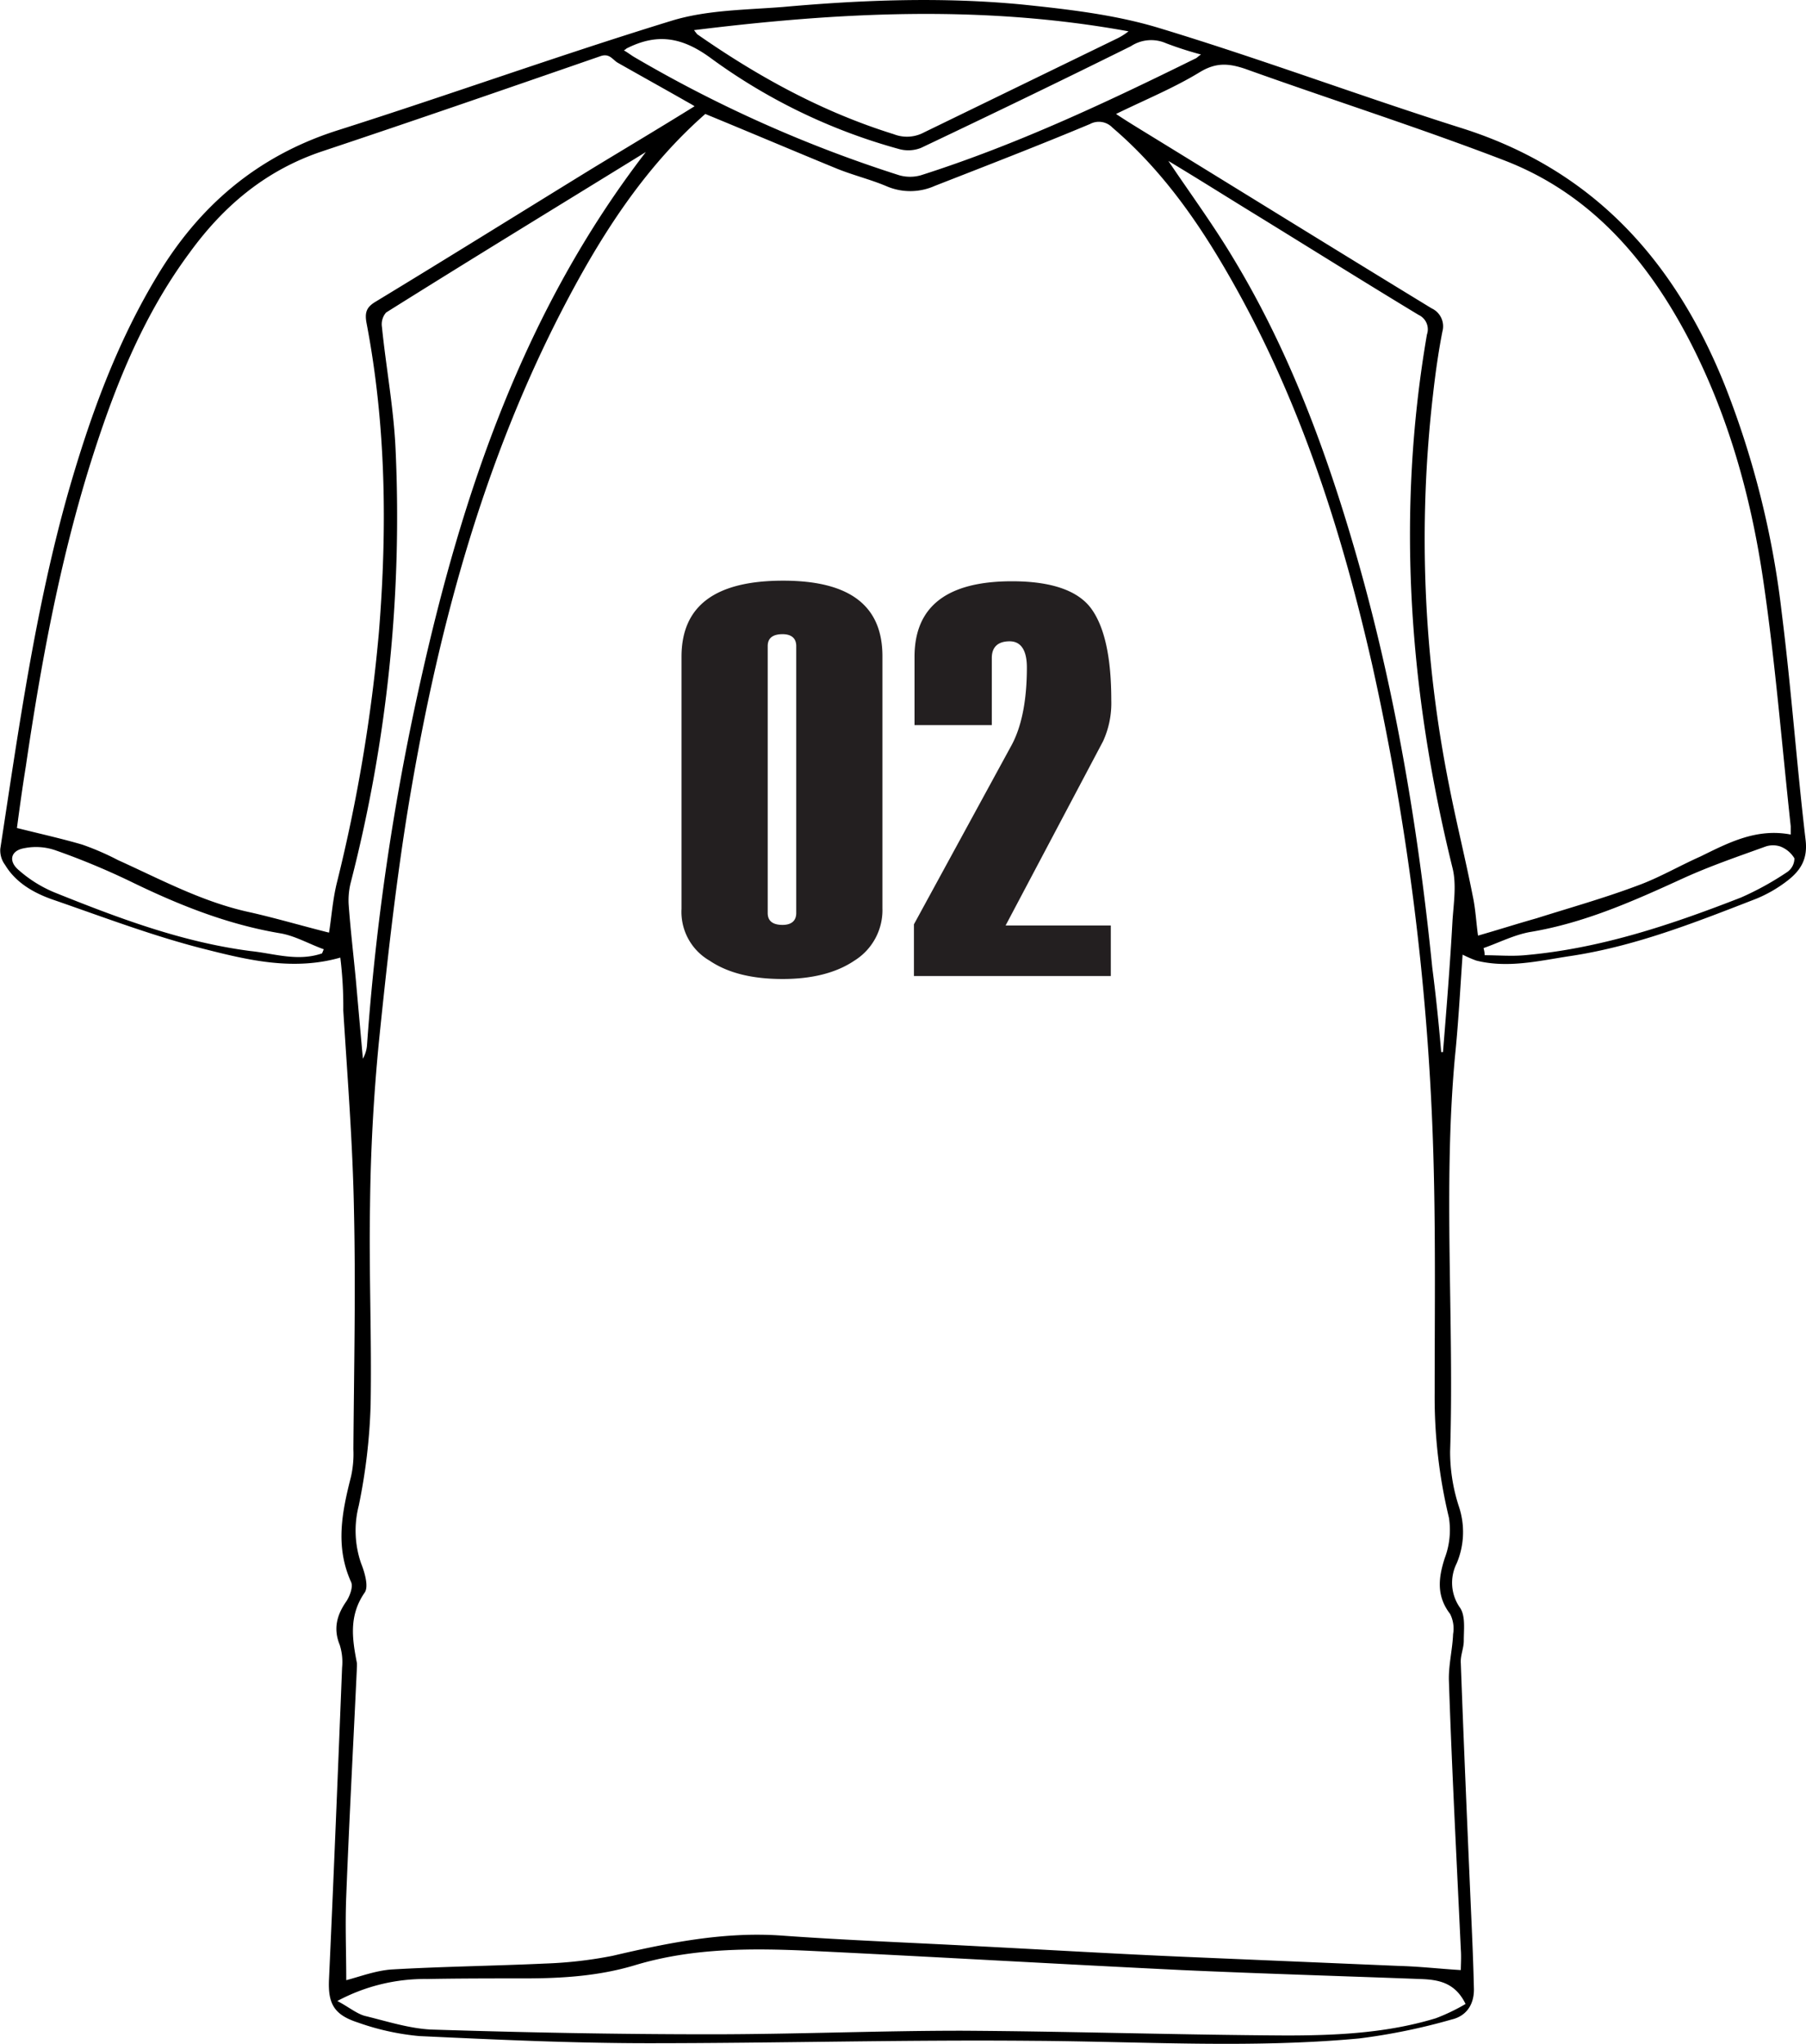 <svg id="Layer_1" data-name="Layer 1" xmlns="http://www.w3.org/2000/svg" viewBox="0 0 303.82 343.77"><defs><style>.cls-1{fill:none;}.cls-2{fill:#231f20;}</style></defs><title>athletic-wear-soccer-top-front-number-embroideried</title><path class="cls-1" d="M66.18,344.9a35.35,35.35,0,0,1,15.2-3.9c5.5-.2,10.9-.1,16.4-.1a64.64,64.64,0,0,0,18.5-2.2c9.9-3,20.1-2.9,30.3-2.4,20.6,1.1,41.2,2.3,61.8,3.2,13.3.6,26.7,1,40,1.5,3,.1,5.9.6,7.7,4.2a32.74,32.74,0,0,1-5,2.4c-8.2,2.5-16.8,2.9-25.2,2.9-18.2,0-36.4-.7-54.6-.8-14.1-.1-28.2.6-42.2.6-15.7,0-31.4-.3-47.1-.8-3.7-.1-7.5-1.3-11.1-2.3C69.38,347,68.08,345.9,66.18,344.9Z" transform="translate(-9.43 -8.33)"/><path d="M66.68,169.4c-7.7,2.2-15.2.5-22.3-1.3-8.9-2.2-17.5-5.5-26.2-8.5-3.1-1.1-6.1-2.8-7.9-5.8a4.05,4.05,0,0,1-.8-2.7c3.1-20.2,5.9-40.5,11.5-60.2,3.6-12.5,8-24.7,14.8-36,7.1-11.9,16.9-20.3,30.3-24.6,18.9-6,37.5-12.7,56.4-18.5,5.9-1.8,12.4-1.8,18.7-2.3,13.4-1.2,26.9-1.7,40.3-.4,7.7.8,15.5,1.7,22.8,3.9,17.2,5.2,34,11.5,51.1,16.9,22.1,7,35.8,22.3,44.2,43.2a151.23,151.23,0,0,1,9.6,38.4c1.6,12.7,2.5,25.4,4,38.1.4,3.3-.9,5.2-3.1,6.9a22.64,22.64,0,0,1-5.2,3c-10.3,4-20.6,8.1-31.7,9.7-5.1.8-10.2,2-15.4.7a20.12,20.12,0,0,1-2.3-1c-.4,5.7-.7,11.5-1.3,17.3-2,22.1-.1,44.2-.8,66.3a29.67,29.67,0,0,0,1.5,9.3,13.5,13.5,0,0,1-.4,9.5,7.27,7.27,0,0,0,.6,7.5c.9,1.4.6,3.6.6,5.5,0,1.3-.6,2.5-.5,3.8.5,13.8,1.1,27.5,1.7,41.3.2,4.4.4,8.9.5,13.3.1,2.7-1.2,4.7-3.7,5.3a102.76,102.76,0,0,1-15.6,3.2c-18.3,1.7-36.6.5-54.9.4-21.5-.2-43.1.4-64.6.4-12.9,0-25.7-.6-38.6-1.2a42.17,42.17,0,0,1-10.4-2.3c-4-1.3-5-3.2-4.8-7.3.8-17.5,1.5-34.9,2.2-52.4a9.48,9.48,0,0,0-.4-3.8c-1.1-2.7-.5-5,1.1-7.3.6-.9,1.2-2.5.8-3.3-2.7-6-1.5-11.8,0-17.7a17.53,17.53,0,0,0,.4-4.6c.1-13.4.4-26.7.1-40.1-.2-11.2-1.1-22.5-1.8-33.7A67.33,67.33,0,0,0,66.68,169.4Zm188.5,170.3c0-.8.1-2.2,0-3.5-.7-15-1.5-30.1-2-45.1-.1-2.6.6-5.3.7-7.9a5.48,5.48,0,0,0-.5-3.4c-2.3-3-2-6-.9-9.4a13.38,13.38,0,0,0,.7-6.8,86.51,86.51,0,0,1-2.4-20.9c0-14.2.2-28.5-.3-42.7a438,438,0,0,0-10.2-79.8c-5-22-11.8-43.4-22.8-63.2-5.6-10.1-12-19.6-20.9-27.2a3.16,3.16,0,0,0-3.8-.6c-8.6,3.6-17.4,7-26.1,10.4a10.11,10.11,0,0,1-8,.1c-2.8-1.2-5.8-1.9-8.7-3.1-7.3-3-14.6-6.1-21.9-9.1-9.8,8.6-16.9,19.4-23,30.9-14.5,27.3-22.3,56.8-27.2,87.1-2,12.6-3.4,25.3-4.7,38q-1.35,13.8-1.5,27.6c-.2,11.2.3,22.3.1,33.5a97.39,97.39,0,0,1-2,17,16.83,16.83,0,0,0,.4,9.7c.6,1.5,1.3,3.9.6,4.9-2.7,3.9-2.1,7.8-1.3,11.9v.5c-.6,12.9-1.3,25.7-1.8,38.6-.2,4.8,0,9.5,0,14.2,2.3-.6,4.9-1.6,7.6-1.8,8.6-.5,17.3-.6,25.9-1a71.1,71.1,0,0,0,11.3-1.3c9.4-2.2,18.8-4.1,28.5-3.4,11.1.8,22.1,1.2,33.2,1.8,11.7.6,23.4,1.3,35.2,1.8s23.6,1,35.4,1.5C248.38,339.1,251.78,339.5,255.18,339.7Zm55.5-191v-1.4c-1.5-13.8-2.6-27.6-4.6-41.2-2.1-14.4-6-28.3-12.8-41.2-7-13.2-16.5-24.1-30.8-29.6s-29.1-10.2-43.6-15.4c-2.7-.9-4.8-1.1-7.5.5-4.4,2.7-9.3,4.7-14.2,7.1,1.5,1,2.8,1.8,4.1,2.6,16.3,10,32.6,20.1,49,30.1a3.32,3.32,0,0,1,1.8,3.9c-.7,3.6-1.2,7.2-1.6,10.8a211.27,211.27,0,0,0,2.8,65.9c1.2,6.1,2.7,12.1,3.9,18.2.5,2.3.6,4.7.9,6.7,3.5-1,6.6-2,9.8-2.9,5.7-1.8,11.4-3.4,17-5.5,3.6-1.3,7-3.3,10.6-4.9C300.18,150.1,304.88,147.6,310.68,148.7ZM126.28,26.2c-.8-.5-1.4-.8-1.9-1.1-3.7-2.1-7.3-4.1-11-6.2-.9-.5-1.4-1.7-3-1.1-15.6,5.4-31.2,10.8-46.8,16C54.08,37,47,43,41.28,50.9c-8,10.8-12.8,23.1-16.8,35.9-5.1,16.5-8.2,33.4-10.7,50.4-.6,3.7-1.1,7.4-1.5,10.4,4,1,7.6,1.8,11,2.8a45.3,45.3,0,0,1,6,2.6c7.3,3.3,14.3,7.1,22.3,8.8,4.4,1,8.8,2.3,13.2,3.4.4-2.4.6-5.4,1.3-8.3a274.69,274.69,0,0,0,7.1-42.3c1.4-17.4,1.2-34.8-2.1-52-.3-1.7,0-2.6,1.5-3.5,12.2-7.4,24.4-15,36.6-22.5C114.78,33.2,120.48,29.8,126.28,26.2ZM66.18,344.9c1.9,1,3.2,2.1,4.6,2.5,3.7.9,7.4,2.1,11.1,2.3,15.7.5,31.4.8,47.1.8,14.1,0,28.2-.6,42.2-.6,18.2.1,36.4.7,54.6.8,8.5,0,17-.4,25.2-2.9a32.74,32.74,0,0,0,5-2.4c-1.8-3.7-4.7-4.1-7.7-4.2-13.3-.5-26.7-.9-40-1.5-20.6-1-41.2-2.2-61.8-3.2-10.2-.5-20.4-.6-30.3,2.4-6,1.8-12.2,2.2-18.5,2.2-5.5,0-11,0-16.4.1A31.11,31.11,0,0,0,66.18,344.9Zm51.9-311c-14.6,9-29.2,17.9-43.7,27a3,3,0,0,0-.7,2.4c.7,6.9,2,13.8,2.3,20.7a246.48,246.48,0,0,1-7.5,72.6,12.31,12.31,0,0,0-.4,3.8c.3,4.2.8,8.4,1.2,12.6.4,4.5.8,9,1.2,13.4a5.49,5.49,0,0,0,.7-2.4,415.12,415.12,0,0,1,8.9-60.7C87.18,91.3,97.58,60.5,118.08,33.9Zm133.8,151.4h.3c.6-7.4,1.2-14.8,1.6-22.1.2-3,.7-6.1,0-8.9-7.3-29.6-9.5-59.5-4.3-89.7a2.67,2.67,0,0,0-1.4-3.3c-9.1-5.5-18.2-11.2-27.3-16.8-4.9-3-9.8-6.1-14.8-9.1,3.7,5.5,7.6,10.8,11,16.5,8.7,14.4,14.7,30,19.5,46,7.2,23.9,11.4,48.4,13.9,73.2C251,175.9,251.48,180.6,251.88,185.3ZM199.28,13.6c-24.7-4.5-48.8-3.2-73.1-.2.4.5.5.7.7.8,10.2,7.1,21,13,32.9,16.7a6.07,6.07,0,0,0,5.1-.3l32.7-15.9A11.07,11.07,0,0,0,199.28,13.6Zm-84.9,3.2c.7.4,1.2.8,1.7,1.1a220,220,0,0,0,44.6,19.9,6.65,6.65,0,0,0,3.7,0c16-5.1,31.1-12.2,46.1-19.6.3-.1.5-.4,1-.7a58.74,58.74,0,0,1-5.9-1.9,6.21,6.21,0,0,0-5.9.5c-11.7,5.8-23.5,11.5-35.3,17.1a5.8,5.8,0,0,1-3.7.2A97,97,0,0,1,129,18.1c-4.9-3.6-9.1-4.2-14.2-1.6C114.78,16.5,114.78,16.6,114.38,16.8ZM259,167.8a5,5,0,0,1,.2,1.2c2.2,0,4.5.2,6.7,0,12.7-1.1,24.6-5.1,36.4-9.7a49.58,49.58,0,0,0,7.8-4.3,2.79,2.79,0,0,0,1.2-2.3,4.75,4.75,0,0,0-2.4-2,3.93,3.93,0,0,0-2.4,0c-4.7,1.7-9.4,3.3-14,5.4-8.3,3.8-16.6,7.5-25.7,9C264.08,165.6,261.58,166.9,259,167.8Zm-195.4.9c.1-.2.2-.5.3-.7-2.5-.9-4.9-2.3-7.4-2.7-8.9-1.5-17.1-4.8-25.1-8.7a122.27,122.27,0,0,0-12.5-5.2,10,10,0,0,0-5.4-.4c-2.3.4-2.7,2.2-.9,3.7a21.62,21.62,0,0,0,5.9,3.7c10.7,4.3,21.5,8.4,33.1,9.9C55.48,168.7,59.48,170.1,63.58,168.7Z" transform="translate(-9.43 -8.33)"/><path class="cls-1" d="M255.18,339.7c-3.5-.3-6.9-.6-10.3-.8-11.8-.5-23.6-.9-35.4-1.5s-23.4-1.2-35.2-1.8c-11.1-.6-22.2-1.1-33.2-1.8-9.8-.7-19.1,1.2-28.5,3.4a71.1,71.1,0,0,1-11.3,1.3c-8.6.4-17.3.5-25.9,1-2.7.2-5.3,1.2-7.6,1.8,0-4.7-.2-9.4,0-14.2.5-12.9,1.2-25.7,1.8-38.6,0-.2.1-.3,0-.5-.8-4.1-1.4-8.1,1.3-11.9.7-1-.1-3.3-.6-4.9a16.83,16.83,0,0,1-.4-9.7,97.39,97.39,0,0,0,2-17c.2-11.2-.3-22.3-.1-33.5.2-9.2.6-18.5,1.5-27.6,1.3-12.7,2.7-25.4,4.7-38,4.9-30.3,12.7-59.8,27.2-87.1,6.1-11.5,13.2-22.3,23-30.9,7.3,3.1,14.6,6.2,21.9,9.1,2.8,1.2,5.9,1.9,8.7,3.1a9.71,9.71,0,0,0,8-.1c8.7-3.5,17.4-6.8,26.1-10.4a3,3,0,0,1,3.8.6c8.9,7.6,15.3,17.1,20.9,27.2,11,19.8,17.8,41.2,22.8,63.2a438,438,0,0,1,10.2,79.8c.5,14.2.3,28.5.3,42.7a86.51,86.51,0,0,0,2.4,20.9,13.38,13.38,0,0,1-.7,6.8c-1,3.4-1.4,6.4.9,9.4a5.48,5.48,0,0,1,.5,3.4c-.2,2.6-.8,5.3-.7,7.9.6,15,1.4,30.1,2,45.1C255.28,337.6,255.18,338.9,255.18,339.7Z" transform="translate(-9.43 -8.33)"/><path class="cls-1" d="M310.68,148.7c-5.8-1.1-10.6,1.5-15.3,3.6-3.5,1.6-6.9,3.5-10.6,4.9-5.6,2-11.3,3.7-17,5.5-3.1,1-6.3,1.9-9.8,2.9-.3-2-.4-4.4-.9-6.7-1.3-6.1-2.7-12.1-3.9-18.2a208.3,208.3,0,0,1-2.8-65.9c.4-3.6.9-7.2,1.6-10.8.4-1.9-.1-2.9-1.8-3.9q-24.6-15-49-30.1c-1.3-.8-2.6-1.6-4.1-2.6,4.9-2.4,9.8-4.4,14.2-7.1,2.7-1.6,4.9-1.4,7.5-.5,14.5,5.2,29.2,9.9,43.6,15.4s23.8,16.4,30.8,29.6C300.08,77.7,304,91.7,306,106c2,13.7,3.1,27.5,4.6,41.2A3.4,3.4,0,0,1,310.68,148.7Z" transform="translate(-9.43 -8.33)"/><path class="cls-1" d="M126.28,26.2c-5.8,3.6-11.4,7-17.1,10.5C97,44.2,84.88,51.8,72.58,59.2a2.77,2.77,0,0,0-1.5,3.5c3.3,17.2,3.5,34.6,2.1,52a274.69,274.69,0,0,1-7.1,42.3c-.7,2.9-.9,5.9-1.3,8.3-4.4-1.2-8.8-2.5-13.2-3.4-7.9-1.7-15-5.5-22.3-8.8a45.3,45.3,0,0,0-6-2.6c-3.5-1.1-7.1-1.8-11-2.8.4-3,1-6.7,1.5-10.4,2.6-17,5.6-34,10.7-50.4,3.9-12.7,8.8-25,16.7-35.9,5.8-7.9,12.9-14,22.3-17.1,15.6-5.2,31.2-10.6,46.8-16,1.7-.6,2.1.6,3,1.1,3.7,2.1,7.3,4.1,11,6.2A9.25,9.25,0,0,1,126.28,26.2Z" transform="translate(-9.43 -8.33)"/><path class="cls-1" d="M118.08,33.9C97.58,60.5,87.28,91.3,80,123.4a429.12,429.12,0,0,0-8.9,60.7,5.49,5.49,0,0,1-.7,2.4c-.4-4.5-.8-9-1.2-13.4-.4-4.2-.9-8.4-1.2-12.6a12,12,0,0,1,.4-3.8,243.51,243.51,0,0,0,7.5-72.6c-.3-6.9-1.6-13.8-2.3-20.7a3.15,3.15,0,0,1,.7-2.4C88.88,51.8,103.48,42.9,118.08,33.9Z" transform="translate(-9.43 -8.33)"/><path class="cls-1" d="M251.88,185.3c-.5-4.7-.9-9.4-1.4-14.2-2.5-24.8-6.7-49.3-13.9-73.2-4.8-16.1-10.8-31.6-19.5-46-3.4-5.6-7.3-11-11-16.5,4.9,3,9.8,6,14.8,9.1,9.1,5.6,18.1,11.2,27.3,16.8a2.67,2.67,0,0,1,1.4,3.3c-5.1,30.2-3,60.1,4.3,89.7.7,2.8.2,5.9,0,8.9-.5,7.4-1.1,14.8-1.6,22.1Z" transform="translate(-9.43 -8.33)"/><path class="cls-1" d="M199.28,13.6a20.11,20.11,0,0,1-1.7,1.1l-32.7,15.9a6.92,6.92,0,0,1-5.1.3c-11.9-3.8-22.7-9.7-32.9-16.7-.2-.1-.3-.4-.7-.8C150.58,10.3,174.58,9.1,199.28,13.6Z" transform="translate(-9.43 -8.33)"/><path class="cls-1" d="M114.38,16.8l.4-.4c5.1-2.6,9.3-2,14.2,1.6a97,97,0,0,0,31.7,15.3,5.88,5.88,0,0,0,3.7-.2c11.8-5.6,23.6-11.3,35.3-17.1,2-1,3.8-1.4,5.9-.5,1.8.8,3.8,1.2,5.9,1.9a3.65,3.65,0,0,1-1,.7c-15,7.5-30.1,14.6-46.1,19.6a5.85,5.85,0,0,1-3.7,0,220,220,0,0,1-44.6-19.9A5.27,5.27,0,0,1,114.38,16.8Z" transform="translate(-9.43 -8.33)"/><path class="cls-1" d="M259,167.8c2.6-.9,5.1-2.2,7.8-2.7,9.1-1.5,17.4-5.2,25.7-9,4.5-2.1,9.3-3.7,14-5.4a3.31,3.31,0,0,1,2.4,0,4.75,4.75,0,0,1,2.4,2,2.79,2.79,0,0,1-1.2,2.3,45.49,45.49,0,0,1-7.8,4.3c-11.7,4.6-23.7,8.6-36.4,9.7-2.2.2-4.5,0-6.7,0A5,5,0,0,1,259,167.8Z" transform="translate(-9.43 -8.33)"/><path class="cls-1" d="M63.58,168.7c-4.1,1.4-8.1,0-12.1-.5-11.6-1.5-22.4-5.6-33.1-9.9a27.84,27.84,0,0,1-5.9-3.7c-1.7-1.5-1.3-3.2.9-3.7a11,11,0,0,1,5.4.4c4.2,1.5,8.5,3.3,12.5,5.2,8,3.9,16.2,7.2,25.1,8.7,2.6.4,5,1.8,7.4,2.7A2.35,2.35,0,0,1,63.58,168.7Z" transform="translate(-9.43 -8.33)"/><path class="cls-2" d="M124.08,161.2V118.8c0-8.6,5.7-12.8,17.1-12.8,11.2,0,16.7,4.2,16.7,12.7v42.4a10,10,0,0,1-4.7,8.8c-3.1,2.1-7.2,3.1-12.1,3.1-5.1,0-9.2-1-12.3-3.1A9.46,9.46,0,0,1,124.08,161.2Zm19.3.7V117c0-1.3-.8-2-2.3-2-1.7,0-2.5.7-2.5,2v44.9c0,1.3.8,2,2.5,2C142.58,163.9,143.38,163.2,143.38,161.9Z" transform="translate(-9.43 -8.33)"/><path class="cls-2" d="M196.28,172.5h-33.1v-8.7l16.3-29.9c1.8-3.2,2.7-7.7,2.7-13.3,0-2.9-1-4.4-2.9-4.4s-3,.9-3,2.8v11.3h-13V118.8c0-8.5,5.5-12.7,16.4-12.7,6.7,0,11.2,1.6,13.4,4.7s3.3,8.2,3.3,15.3A15.38,15.38,0,0,1,195,133l-16.4,31h17.7v8.5Z" transform="translate(-9.43 -8.33)"/></svg>